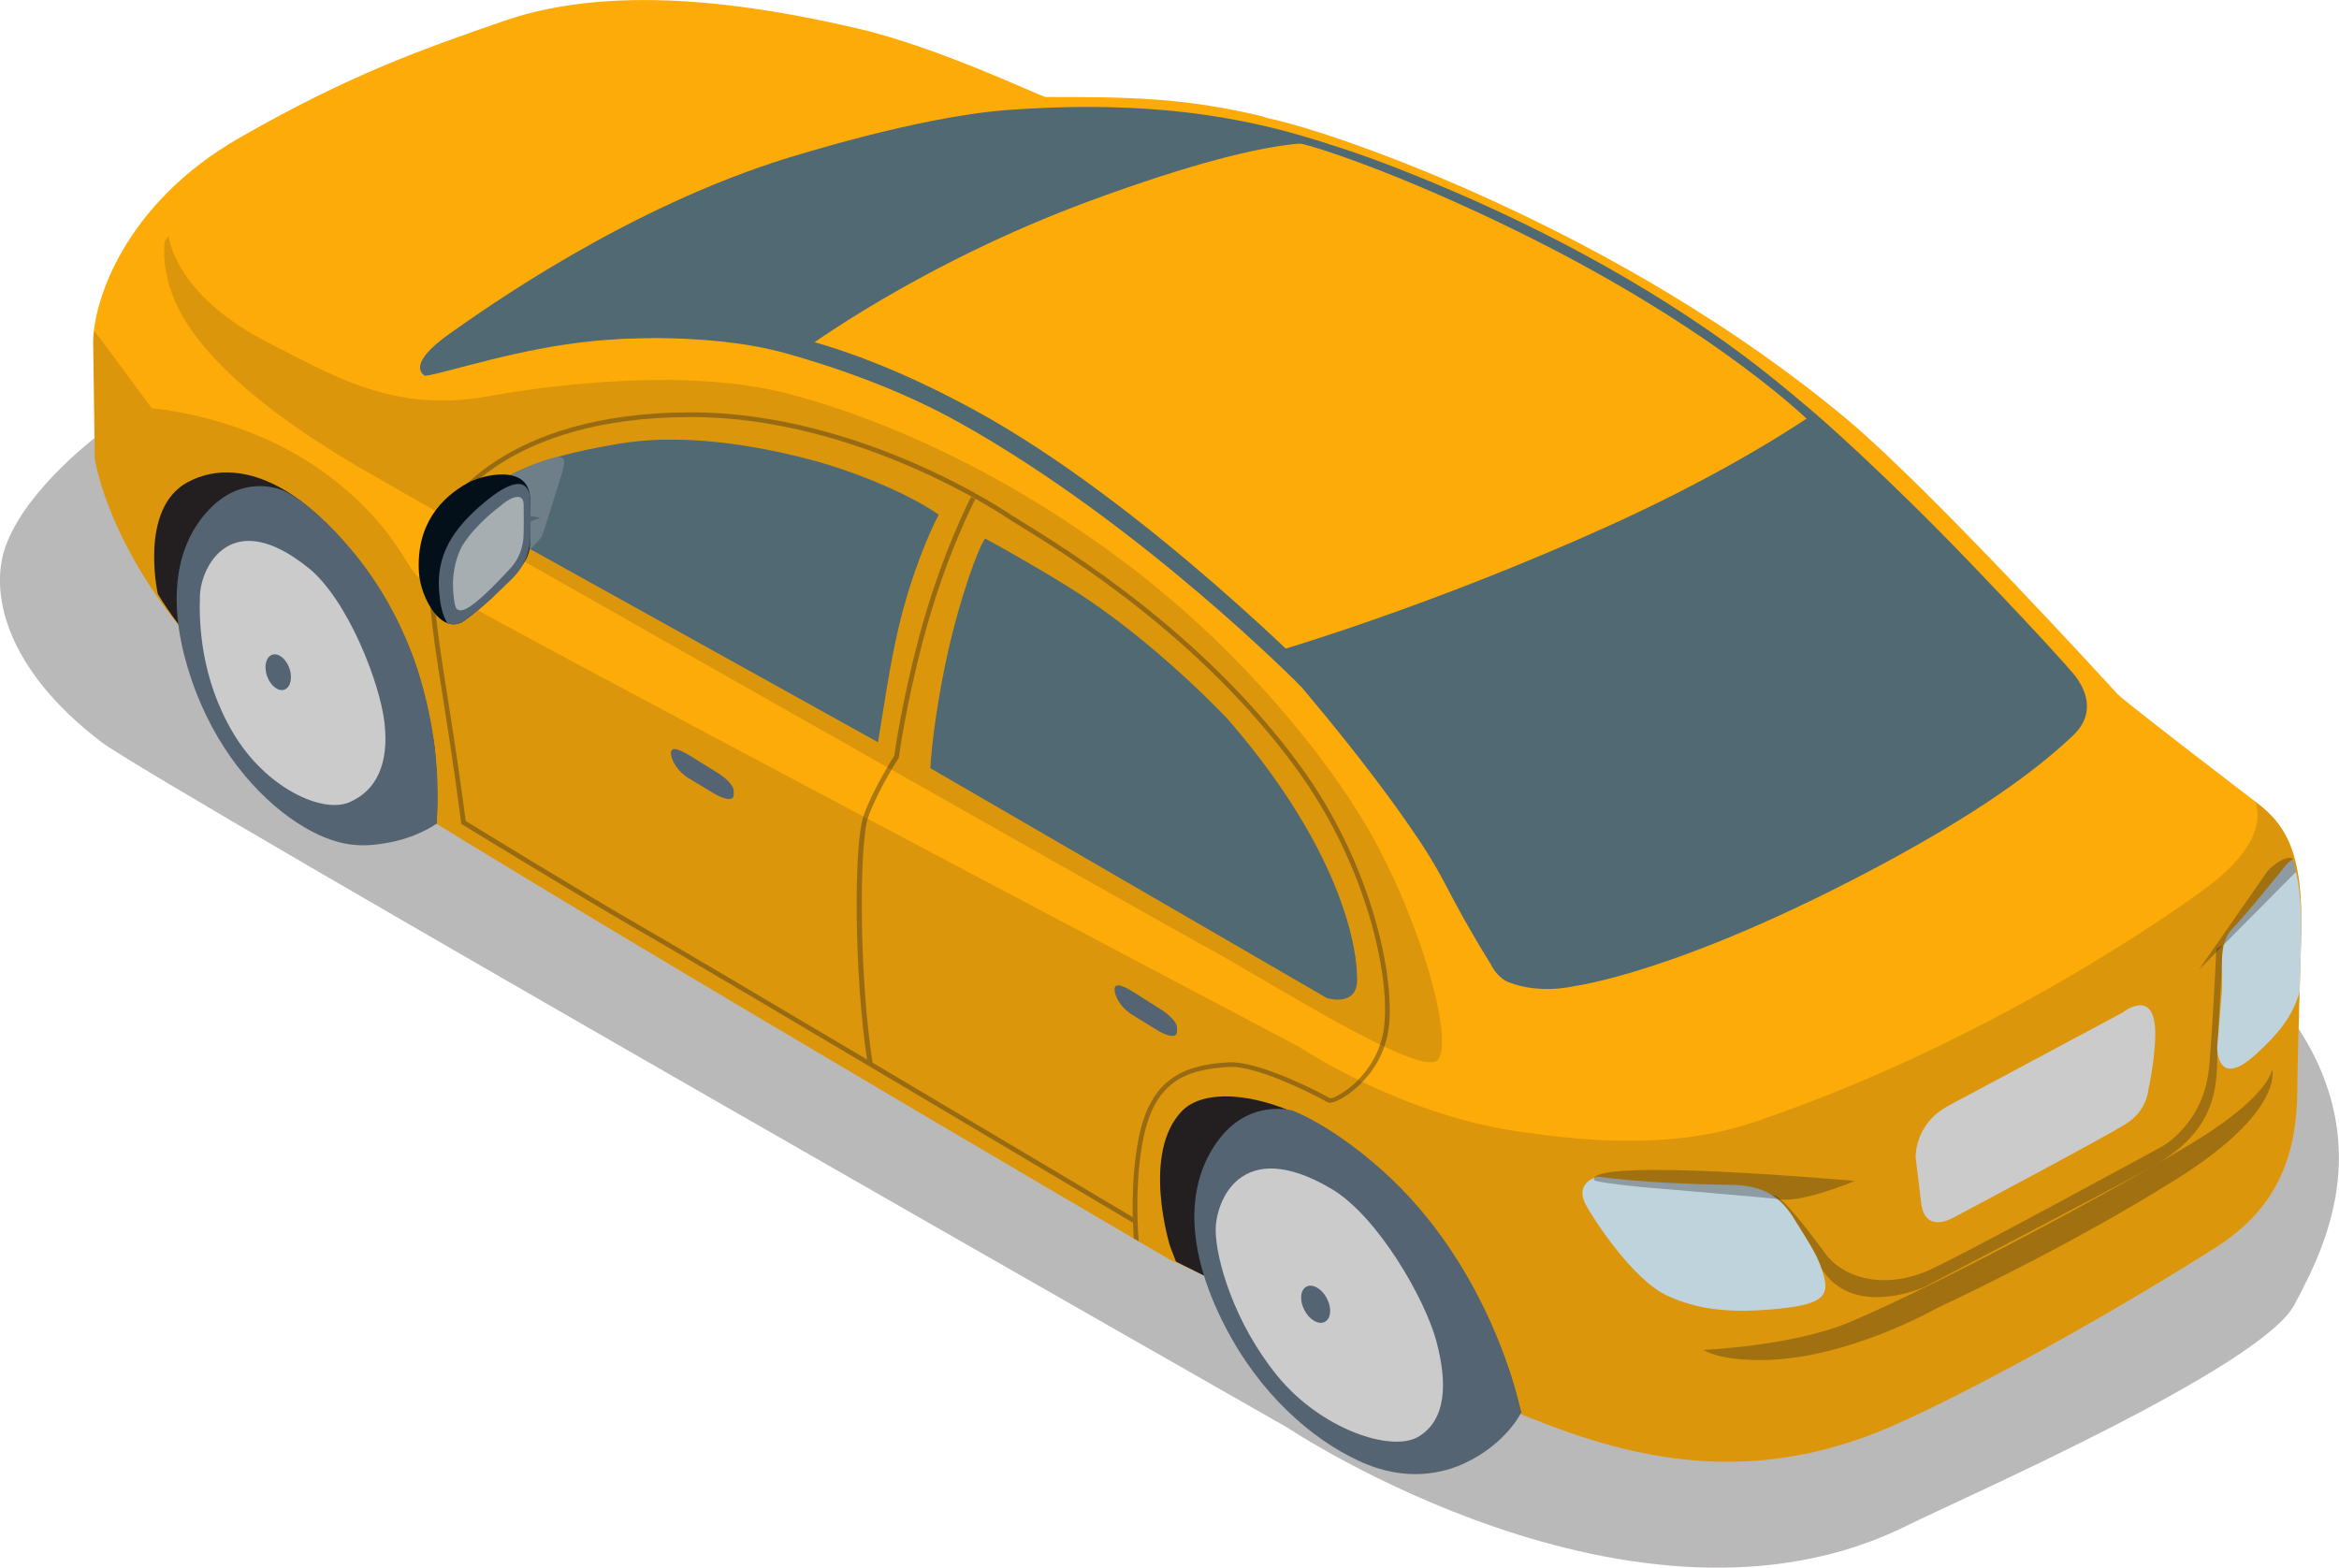 <?xml version="1.0" encoding="UTF-8"?><svg xmlns="http://www.w3.org/2000/svg" viewBox="0 0 38.7 25.939"><defs><style>.cls-1{fill:#506972;}.cls-2{fill:#bfd3dd;}.cls-3,.cls-4,.cls-5,.cls-6,.cls-7{fill:#231f20;}.cls-8{isolation:isolate;}.cls-9{fill:#fcab08;}.cls-10{fill:#6e7f89;}.cls-11{fill:#a6aeb2;}.cls-4,.cls-7{opacity:.31;}.cls-12{fill:#546472;}.cls-13{fill:#cbcbcb;}.cls-5{opacity:.15;}.cls-5,.cls-6,.cls-7{mix-blend-mode:multiply;}.cls-6{opacity:.36;}.cls-14{fill:#041019;}</style></defs><g class="cls-8"><g id="_レイヤー_1"><path class="cls-7" d="M1.649,7.183s-1.222.903-1.56,1.866c-.262.748-.012,2.01,1.59,3.23.904.686,19.615,11.339,19.615,11.339,0,0,5.77,3.86,10.258,1.625.883-.439,5.867-2.619,6.411-3.656.545-1.037,1.968-3.597-1.669-6.362C32.66,12.461,1.649,7.183,1.649,7.183Z"/><path class="cls-9" d="M37.314,13.262s-2.062-1.575-2.272-1.771c-.009-.008-3.085-3.387-4.503-4.57-3.731-3.109-8.429-4.727-9.528-4.958-.083-.018-.123-.038-.123-.038-1.319-.314-2.218-.32-3.584-.32-.072,0-1.759-.82-3.125-1.136-1.461-.337-3.906-.794-5.836-.124-1.363.472-2.53.878-4.372,1.93-1.929,1.102-2.429,2.733-2.429,3.387,0,.053.027,1.93.027,1.93,0,0,.334,2.324,3.131,4.425,1.585,1.191,14.653,8.824,14.653,8.824,0,0,4.541,2.081,6.25,2.731,1.589.603,3.462.999,5.685.032,1.208-.524,3.46-1.752,5.357-2.953.979-.62,1.366-1.438,1.366-2.658,0-.36.063-2.435.065-2.548.026-1.234-.194-1.768-.761-2.181Z"/><path class="cls-1" d="M7.036,6.219c.364-.051,1.555-.462,2.81-.579,1.996-.184,3.44.158,3.44.158,0,0,1.925-1.436,4.766-2.481,3.427-1.261,4.018-.905,4.018-.905-1.125-.373-2.718-.788-5.396-.592-1.516.112-3.609.79-3.625.788-2.679.826-5.017,2.496-5.593,2.901-.787.551-.421.709-.421.709Z"/><path class="cls-1" d="M21.519,11.353s-2.623-2.669-5.634-4.354c-.796-.445-1.754-.837-2.89-1.155-1.305-.365-3.092-.251-3.764-.154-.052.008,2.745-.327,2.823-.288.053.027,1.468-.036,4.068,1.382,2.818,1.536,5.79,4.569,5.79,4.569h-.393Z"/><path class="cls-1" d="M34.254,11.091s.59.565.044,1.08c-.469.443-1.331,1.152-3.169,2.137-3.354,1.796-5.082,2.008-5.082,2.008,0,0-.564.144-1.09-.066-.191-.077-.288-.29-.288-.29-.73-1.181-.71-1.338-1.182-2.048-.975-1.463-2.442-3.111-2.442-3.111,0,0,2.6-.749,5.633-2.127,2.1-.955,3.348-1.839,3.348-1.839,0,0,1.12.963,2.6,2.507,1.313,1.37,1.628,1.747,1.628,1.747Z"/><path class="cls-5" d="M38.075,15.358c.001-.069.001-.135.001-.2,0-.033-.001-.064-.002-.095,0-.02-.001-.041-.001-.06-.034-.925-.263-1.377-.754-1.736.067.226.108.677-.675,1.316-.22.179-3.427,2.56-7.603,3.978-1.321.448-2.678.342-3.938.158-1.962-.287-3.597-1.392-3.597-1.392,0,0-13.708-7.221-14.574-7.774-.21-.134-.4-.896-1.602-1.758-1.299-.932-2.817-1.038-2.817-1.038l-.828-1.117s-.048-.061-.131-.165c-.008.067-.013.131-.013.186,0,.053.027,1.93.027,1.93,0,0,.334,2.324,3.131,4.425,1.585,1.191,14.653,8.824,14.653,8.824,0,0,4.541,2.081,6.25,2.731,1.589.603,3.462.999,5.685.032,1.208-.524,3.46-1.752,5.357-2.953.977-.62,1.365-1.437,1.366-2.656v-.022c0-.36.063-2.5.065-2.613Z"/><path class="cls-13" d="M32.22,18.305l2.896-1.549s.544-.44.544.347c0,.421-.118.946-.118.946,0,0-.019.329-.374.551-.356.225-2.842,1.544-2.842,1.544,0,0-.473.289-.539-.236-.026-.21-.092-.762-.092-.762,0,0-.02-.541.526-.84Z"/><path class="cls-12" d="M19.474,17.065c.004.141-.207.054-.318-.014l-.45-.277c-.174-.122-.241-.271-.259-.354-.046-.218.198-.073.308-.004l.433.274c.11.067.28.199.286.311l.001.063Z"/><path class="cls-12" d="M12.14,13.144c.005.141-.207.056-.318-.01l-.453-.273c-.175-.12-.243-.268-.262-.351-.049-.219.196-.073.307-.007l.435.27c.111.066.283.196.29.309l.002.062Z"/><path class="cls-4" d="M29.357,19.783s.099-.06.847.963c.265.363.894.602,1.655.296.435-.174,3.906-2.068,3.906-2.068,0,0,.705-.373.788-1.337.066-.776.118-1.948.118-1.948l.116-.05s-.103,1.561-.103,1.896c0,.61-.132,1.247-1.077,1.769-.933.515-3.768,1.992-3.768,1.992,0,0-1.11.502-1.654-.236-.67-.906-1.083-1.379-1.083-1.379l.256.1Z"/><path class="cls-2" d="M37.933,14.223c-.067.03-.13.115-.13.115,0,0-.63.785-.873,1.036-.242.251-.145.715-.168,1.026-.032.43-.078.937-.078.937,0,0-.007.705.649.1.331-.304.59-.59.715-1.024.011-.378.019-.654.025-.86.001-.019.001-.033.001-.04.009-.56-.034-.97-.142-1.291Z"/><path class="cls-4" d="M37.593,17.692s.217.688-1.576,1.814c-1.836,1.154-3.966,2.137-3.966,2.137,0,0-1.437.822-2.815.859-.79.022-1.051-.166-1.051-.166,0,0,1.484-.063,2.429-.464,1.583-.671,4.56-2.285,5.718-2.996,1.241-.765,1.261-1.185,1.261-1.185Z"/><path class="cls-2" d="M30.184,21.141c-.092-.347-.202-.492-.493-.965-.21-.342-.471-.564-1.045-.571-1.496-.021-2.206-.137-2.206-.137,0,0-.393.085-.209.453.083.165.755,1.239,1.352,1.516.367.17.838.294,1.615.237.814-.06,1.084-.158.985-.532Z"/><path class="cls-4" d="M37.99,14.425c-.019-.081-.04-.156-.065-.228-.164-.04-.401.207-.401.207l-1.142,1.641,1.608-1.621Z"/><path class="cls-3" d="M24.901,22.486c-.349-.915-.691-1.609-1.764-2.802-1.352-1.499-3.051-1.839-3.575-1.307-.686.697-.203,2.242-.203,2.242l.098.255c.751.383,3.991,1.979,5.71,2.5-.076-.281-.139-.554-.267-.889Z"/><path class="cls-12" d="M21.387,18.377s-.729-.217-1.252.52c-.571.802-.455,1.902.126,3.033.58,1.134,1.441,1.883,2.228,2.245.784.363,1.404.193,1.744.036.689-.322.935-.837.935-.837,0,0-.453-2.378-2.324-4.032-.839-.743-1.457-.965-1.457-.965Z"/><path class="cls-13" d="M22.027,19.669c.77.454,1.556,1.833,1.74,2.528.184.694.161,1.29-.288,1.569-.449.281-1.634-.123-2.349-1.006-.716-.882-1.011-1.923-1.016-2.398-.005-.474.407-1.581,1.913-.693Z"/><path class="cls-12" d="M21.954,21.484c.084.159.069.333-.033.387-.103.055-.255-.032-.339-.193-.084-.16-.069-.335.033-.388.102-.056.254.032.339.193Z"/><path class="cls-3" d="M4.699,12.016c.356.267,1.289.859,2.523,1.615.031-.51-.008-1.21-.061-1.45-.198-.892-.209-1.375-1.039-2.62-.455-.685-.931-1.16-1.392-1.439-.593-.359-1.162-.395-1.63-.141-.8.436-.491,1.833-.491,1.833l.004.017c.38.626,1.016,1.381,2.086,2.185Z"/><path class="cls-12" d="M4.689,8.117s-.642-.299-1.225.309c-.636.663-.679,1.692-.297,2.815.381,1.123,1.073,1.932,1.748,2.372.675.44,1.115.394,1.459.339.519-.082.847-.322.847-.322.011-.098.26-2.455-1.319-4.426-.706-.881-1.212-1.087-1.212-1.087Z"/><path class="cls-13" d="M5.103,9.396c.647.522,1.185,1.902,1.259,2.567.075.666-.127,1.113-.578,1.31-.452.197-1.391-.238-1.929-1.149-.54-.911-.563-1.829-.547-2.271.019-.492.526-1.48,1.795-.456Z"/><path class="cls-12" d="M4.788,11.057c.056.16.019.318-.083.354-.102.035-.23-.064-.286-.224-.056-.158-.019-.317.083-.353.102-.036.231.065.286.223Z"/><path class="cls-4" d="M26.376,19.526c-.128-.386,4.313.014,4.313.014,0,0-.889.373-1.254.302-.064-.014-2.244-.198-2.244-.198,0,0-.801-.078-.814-.118Z"/><path class="cls-5" d="M18.761,9.422c-2.11-1.62-4.215-2.52-5.751-2.915-1.536-.393-3.65-.184-4.95.053-1.568.284-2.606-.382-3.552-.853-1.398-.7-1.668-1.501-1.721-1.805-.021.027-.04.054-.06.083-.024.186-.022.493.127.895.511,1.377,2.711,2.625,3.105,2.862.394.237,13.103,7.444,14.049,7.957.945.512,3.506,2.153,3.78,1.837.276-.316-.289-2.311-1.129-3.781-.685-1.2-2.087-2.941-3.899-4.333Z"/><path class="cls-1" d="M22.451,16.139s.052-1.713-2.127-4.228c0,0-1.011-1.09-2.271-1.956-.436-.3-1.302-.801-1.754-1.044-.117.158-.413.985-.609,1.852-.17.75-.276,1.536-.296,1.948l6.558,3.802s.552.177.499-.375Z"/><path class="cls-1" d="M14.862,10.408c.216-.925.532-1.635.67-1.891-.559-.392-1.499-.741-2.029-.886-.65-.176-2.009-.492-3.23-.294-1.132.183-1.855.449-2.134.748-.368.394.158.736.158.736l6.23,3.46c.105-.63.19-1.25.335-1.871Z"/><path class="cls-6" d="M21.511,12.669c-1.604-2.192-3.808-3.549-4.637-4.059-.053-.034-.1-.063-.139-.087-.024-.017-2.483-1.7-5.3-1.7-3.165,0-4.044,1.58-4.052,1.594-.015.027-.374.651-.295,1.351l.031.275c.067.594.071.628.232,1.643.142.894.232,1.565.281,1.943h.001l-.002.002c.019.012,1.903,1.169,2.956,1.773,1.051.602,8.082,4.783,8.152,4.825l.006-.01c.004.097.008.19.013.272.029.017.056.033.082.048-.03-.407-.048-1.077.076-1.696.187-.935.683-1.148,1.421-1.189.012-.001.023-.001.035-.001.428,0,1.232.384,1.598.587.01.005.021.008.035.008.152,0,.853-.407.969-1.219.117-.82-.26-2.714-1.464-4.361ZM22.898,17.019c-.11.766-.768,1.151-.888,1.154-.383-.213-1.242-.617-1.676-.596-.754.042-1.297.271-1.494,1.253-.09.45-.106.925-.097,1.311-.297-.177-2.331-1.387-4.306-2.558-.226-1.437-.223-3.651-.07-4.07.16-.443.498-.965.501-.97l.006-.017c.001-.008.105-.816.399-1.932.368-1.396.859-2.325.864-2.334l-.07-.037c-.004.009-.499.946-.87,2.351-.279,1.057-.387,1.842-.401,1.933-.043.066-.351.556-.504.979-.17.469-.16,2.631.054,4.045-1.662-.986-3.261-1.931-3.72-2.194-.975-.561-2.666-1.597-2.92-1.753-.048-.36-.141-1.046-.278-1.909-.161-1.014-.165-1.049-.231-1.641l-.031-.277c-.076-.672.281-1.295.285-1.303.009-.015.87-1.554,3.983-1.554,2.791,0,5.232,1.67,5.257,1.688.04.024.087.053.141.087.826.508,3.019,1.858,4.614,4.039,1.191,1.628,1.565,3.497,1.451,4.303Z"/><path class="cls-10" d="M9.219,7.561s-.846.168-1.398.817c-.459.541.161,1.057.161,1.057,0,0,.295.018.558-.131.075-.043.409-.392.423-.424.039-.086.224-.703.296-.925.098-.306.118-.394-.04-.394Z"/><path class="cls-12" d="M8.106,8.862l.838-.295s-.641-.119-.647-.102c-.118.298-.191.397-.191.397Z"/><path class="cls-14" d="M7.732,7.995c-.415.233-.852.667-.8,1.48.027.419.38,1.067.761.787.394-.288.523-.482.722-.67.168-.158.355-.327.355-.617,0-.298.009-.484,0-.735-.023-.572-.792-.384-1.038-.246Z"/><path class="cls-12" d="M8.028,8.301c-.519.431-.83.875-.758,1.535.018.166.037.308.131.475.092.035.19.028.292-.048.394-.288.515-.437.714-.623.168-.157.365-.373.369-.797.004-.299.004-.35-.006-.601-.002-.026-.006-.047-.01-.071-.069-.27-.348-.19-.732.131Z"/><path class="cls-11" d="M8.264,8.384s-.379.278-.598.619c-.118.183-.184.485-.17.735.013.249.042.323.063.339.084.066.215-.02.439-.221.191-.172.428-.433.428-.433,0,0,.221-.196.236-.556.007-.175.002-.501.002-.507.003-.246-.243-.119-.4.025Z"/><path class="cls-1" d="M29.987,7.019s-1.516-1.534-4.835-3.17c-1.946-.959-3.371-1.428-3.693-1.487-.014-.003.342-.029.342-.029,0,0,.526.134,1.503.524,2.036.814,3.932,1.824,5.554,3.033.544.406,1.168.946,1.168.946l-.039.183Z"/></g></g></svg>